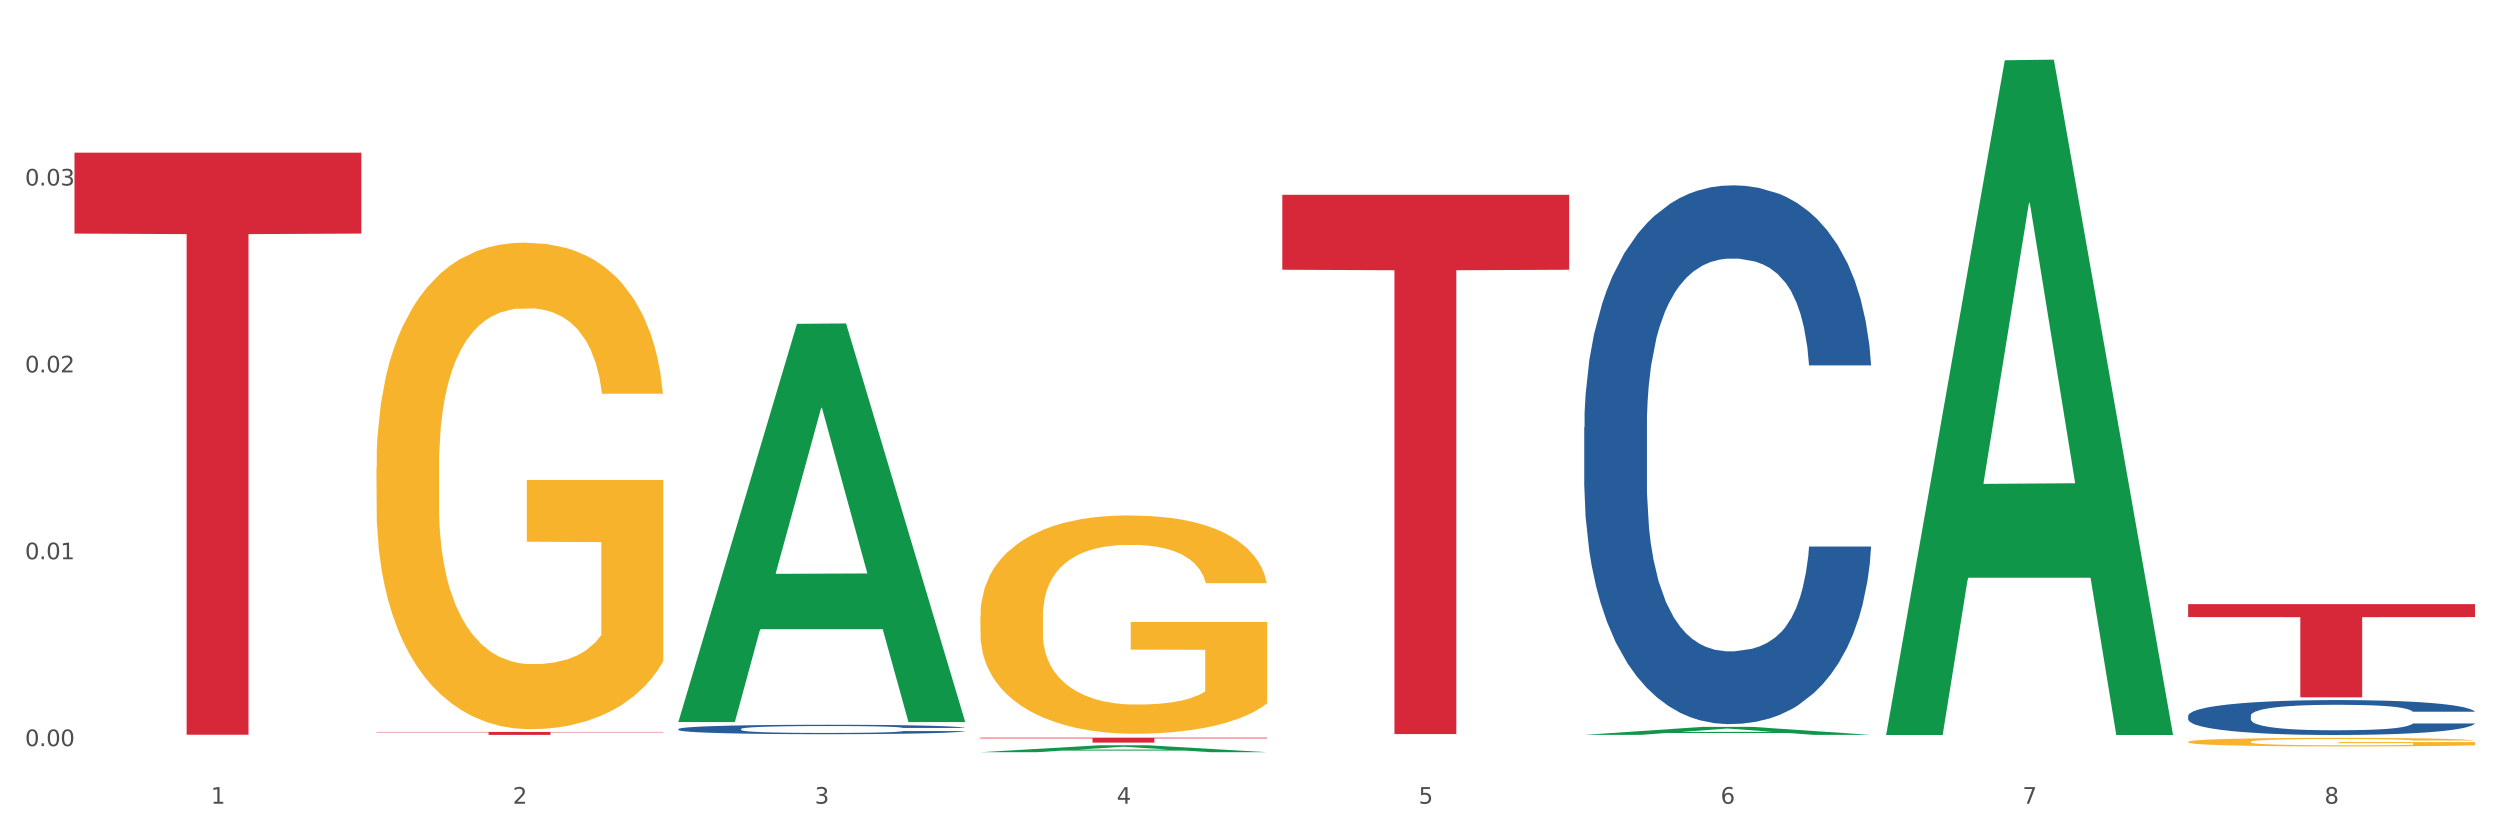 <?xml version="1.0" encoding="utf-8" standalone="no"?>
<!DOCTYPE svg PUBLIC "-//W3C//DTD SVG 1.1//EN"
  "http://www.w3.org/Graphics/SVG/1.1/DTD/svg11.dtd">
<svg xmlns:xlink="http://www.w3.org/1999/xlink" width="1080pt" height="360pt" viewBox="0 0 1080 360" xmlns="http://www.w3.org/2000/svg" version="1.1">
 <rect x="0" y="0" width="1080" height="360" fill="#333333" stroke="none"/>
 <defs>
  <style type="text/css">*{stroke-linejoin: round; stroke-linecap: butt}</style>
 </defs>
 <g id="figure_1">
  <g id="patch_1">
   <path d="M 0 360 
L 1080 360 
L 1080 0 
L 0 0 
z
" style="fill: #ffffff; stroke: #ffffff; stroke-linejoin: miter"/>
  </g>
  <g id="axes_1">
   <g id="matplotlib.axis_1">
    <g id="xtick_1">
     <g id="text_1">
      <!-- 1 -->
      <g style="fill: #4d4d4d" transform="translate(91.082 347.204) scale(0.096 -0.096)">
       <defs>
        <path id="DejaVuSans-31" d="M 794 531 
L 1825 531 
L 1825 4091 
L 703 3866 
L 703 4441 
L 1819 4666 
L 2450 4666 
L 2450 531 
L 3481 531 
L 3481 0 
L 794 0 
L 794 531 
z
" transform="scale(0.016)"/>
       </defs>
       <use xlink:href="#DejaVuSans-31"/>
      </g>
     </g>
    </g>
    <g id="xtick_2">
     <g id="text_2">
      <!-- 2 -->
      <g style="fill: #4d4d4d" transform="translate(221.525 347.204) scale(0.096 -0.096)">
       <defs>
        <path id="DejaVuSans-32" d="M 1228 531 
L 3431 531 
L 3431 0 
L 469 0 
L 469 531 
Q 828 903 1448 1529 
Q 2069 2156 2228 2338 
Q 2531 2678 2651 2914 
Q 2772 3150 2772 3378 
Q 2772 3750 2511 3984 
Q 2250 4219 1831 4219 
Q 1534 4219 1204 4116 
Q 875 4013 500 3803 
L 500 4441 
Q 881 4594 1212 4672 
Q 1544 4750 1819 4750 
Q 2544 4750 2975 4387 
Q 3406 4025 3406 3419 
Q 3406 3131 3298 2873 
Q 3191 2616 2906 2266 
Q 2828 2175 2409 1742 
Q 1991 1309 1228 531 
z
" transform="scale(0.016)"/>
       </defs>
       <use xlink:href="#DejaVuSans-32"/>
      </g>
     </g>
    </g>
    <g id="xtick_3">
     <g id="text_3">
      <!-- 3 -->
      <g style="fill: #4d4d4d" transform="translate(351.968 347.204) scale(0.096 -0.096)">
       <defs>
        <path id="DejaVuSans-33" d="M 2597 2516 
Q 3050 2419 3304 2112 
Q 3559 1806 3559 1356 
Q 3559 666 3084 287 
Q 2609 -91 1734 -91 
Q 1441 -91 1130 -33 
Q 819 25 488 141 
L 488 750 
Q 750 597 1062 519 
Q 1375 441 1716 441 
Q 2309 441 2620 675 
Q 2931 909 2931 1356 
Q 2931 1769 2642 2001 
Q 2353 2234 1838 2234 
L 1294 2234 
L 1294 2753 
L 1863 2753 
Q 2328 2753 2575 2939 
Q 2822 3125 2822 3475 
Q 2822 3834 2567 4026 
Q 2313 4219 1838 4219 
Q 1578 4219 1281 4162 
Q 984 4106 628 3988 
L 628 4550 
Q 988 4650 1302 4700 
Q 1616 4750 1894 4750 
Q 2613 4750 3031 4423 
Q 3450 4097 3450 3541 
Q 3450 3153 3228 2886 
Q 3006 2619 2597 2516 
z
" transform="scale(0.016)"/>
       </defs>
       <use xlink:href="#DejaVuSans-33"/>
      </g>
     </g>
    </g>
    <g id="xtick_4">
     <g id="text_4">
      <!-- 4 -->
      <g style="fill: #4d4d4d" transform="translate(482.412 347.204) scale(0.096 -0.096)">
       <defs>
        <path id="DejaVuSans-34" d="M 2419 4116 
L 825 1625 
L 2419 1625 
L 2419 4116 
z
M 2253 4666 
L 3047 4666 
L 3047 1625 
L 3713 1625 
L 3713 1100 
L 3047 1100 
L 3047 0 
L 2419 0 
L 2419 1100 
L 313 1100 
L 313 1709 
L 2253 4666 
z
" transform="scale(0.016)"/>
       </defs>
       <use xlink:href="#DejaVuSans-34"/>
      </g>
     </g>
    </g>
    <g id="xtick_5">
     <g id="text_5">
      <!-- 5 -->
      <g style="fill: #4d4d4d" transform="translate(612.855 347.204) scale(0.096 -0.096)">
       <defs>
        <path id="DejaVuSans-35" d="M 691 4666 
L 3169 4666 
L 3169 4134 
L 1269 4134 
L 1269 2991 
Q 1406 3038 1543 3061 
Q 1681 3084 1819 3084 
Q 2600 3084 3056 2656 
Q 3513 2228 3513 1497 
Q 3513 744 3044 326 
Q 2575 -91 1722 -91 
Q 1428 -91 1123 -41 
Q 819 9 494 109 
L 494 744 
Q 775 591 1075 516 
Q 1375 441 1709 441 
Q 2250 441 2565 725 
Q 2881 1009 2881 1497 
Q 2881 1984 2565 2268 
Q 2250 2553 1709 2553 
Q 1456 2553 1204 2497 
Q 953 2441 691 2322 
L 691 4666 
z
" transform="scale(0.016)"/>
       </defs>
       <use xlink:href="#DejaVuSans-35"/>
      </g>
     </g>
    </g>
    <g id="xtick_6">
     <g id="text_6">
      <!-- 6 -->
      <g style="fill: #4d4d4d" transform="translate(743.299 347.204) scale(0.096 -0.096)">
       <defs>
        <path id="DejaVuSans-36" d="M 2113 2584 
Q 1688 2584 1439 2293 
Q 1191 2003 1191 1497 
Q 1191 994 1439 701 
Q 1688 409 2113 409 
Q 2538 409 2786 701 
Q 3034 994 3034 1497 
Q 3034 2003 2786 2293 
Q 2538 2584 2113 2584 
z
M 3366 4563 
L 3366 3988 
Q 3128 4100 2886 4159 
Q 2644 4219 2406 4219 
Q 1781 4219 1451 3797 
Q 1122 3375 1075 2522 
Q 1259 2794 1537 2939 
Q 1816 3084 2150 3084 
Q 2853 3084 3261 2657 
Q 3669 2231 3669 1497 
Q 3669 778 3244 343 
Q 2819 -91 2113 -91 
Q 1303 -91 875 529 
Q 447 1150 447 2328 
Q 447 3434 972 4092 
Q 1497 4750 2381 4750 
Q 2619 4750 2861 4703 
Q 3103 4656 3366 4563 
z
" transform="scale(0.016)"/>
       </defs>
       <use xlink:href="#DejaVuSans-36"/>
      </g>
     </g>
    </g>
    <g id="xtick_7">
     <g id="text_7">
      <!-- 7 -->
      <g style="fill: #4d4d4d" transform="translate(873.742 347.204) scale(0.096 -0.096)">
       <defs>
        <path id="DejaVuSans-37" d="M 525 4666 
L 3525 4666 
L 3525 4397 
L 1831 0 
L 1172 0 
L 2766 4134 
L 525 4134 
L 525 4666 
z
" transform="scale(0.016)"/>
       </defs>
       <use xlink:href="#DejaVuSans-37"/>
      </g>
     </g>
    </g>
    <g id="xtick_8">
     <g id="text_8">
      <!-- 8 -->
      <g style="fill: #4d4d4d" transform="translate(1004.185 347.204) scale(0.096 -0.096)">
       <defs>
        <path id="DejaVuSans-38" d="M 2034 2216 
Q 1584 2216 1326 1975 
Q 1069 1734 1069 1313 
Q 1069 891 1326 650 
Q 1584 409 2034 409 
Q 2484 409 2743 651 
Q 3003 894 3003 1313 
Q 3003 1734 2745 1975 
Q 2488 2216 2034 2216 
z
M 1403 2484 
Q 997 2584 770 2862 
Q 544 3141 544 3541 
Q 544 4100 942 4425 
Q 1341 4750 2034 4750 
Q 2731 4750 3128 4425 
Q 3525 4100 3525 3541 
Q 3525 3141 3298 2862 
Q 3072 2584 2669 2484 
Q 3125 2378 3379 2068 
Q 3634 1759 3634 1313 
Q 3634 634 3220 271 
Q 2806 -91 2034 -91 
Q 1263 -91 848 271 
Q 434 634 434 1313 
Q 434 1759 690 2068 
Q 947 2378 1403 2484 
z
M 1172 3481 
Q 1172 3119 1398 2916 
Q 1625 2713 2034 2713 
Q 2441 2713 2670 2916 
Q 2900 3119 2900 3481 
Q 2900 3844 2670 4047 
Q 2441 4250 2034 4250 
Q 1625 4250 1398 4047 
Q 1172 3844 1172 3481 
z
" transform="scale(0.016)"/>
       </defs>
       <use xlink:href="#DejaVuSans-38"/>
      </g>
     </g>
    </g>
    <g id="xtick_9"/>
    <g id="xtick_10"/>
    <g id="xtick_11"/>
    <g id="xtick_12"/>
    <g id="xtick_13"/>
    <g id="xtick_14"/>
    <g id="xtick_15"/>
   </g>
   <g id="matplotlib.axis_2">
    <g id="ytick_1">
     <g id="text_9">
      <!-- 0.00 -->
      <g style="fill: #4d4d4d" transform="translate(10.8 322.331) scale(0.096 -0.096)">
       <defs>
        <path id="DejaVuSans-30" d="M 2034 4250 
Q 1547 4250 1301 3770 
Q 1056 3291 1056 2328 
Q 1056 1369 1301 889 
Q 1547 409 2034 409 
Q 2525 409 2770 889 
Q 3016 1369 3016 2328 
Q 3016 3291 2770 3770 
Q 2525 4250 2034 4250 
z
M 2034 4750 
Q 2819 4750 3233 4129 
Q 3647 3509 3647 2328 
Q 3647 1150 3233 529 
Q 2819 -91 2034 -91 
Q 1250 -91 836 529 
Q 422 1150 422 2328 
Q 422 3509 836 4129 
Q 1250 4750 2034 4750 
z
" transform="scale(0.016)"/>
        <path id="DejaVuSans-2e" d="M 684 794 
L 1344 794 
L 1344 0 
L 684 0 
L 684 794 
z
" transform="scale(0.016)"/>
       </defs>
       <use xlink:href="#DejaVuSans-30"/>
       <use xlink:href="#DejaVuSans-2e" transform="translate(63.623 0)"/>
       <use xlink:href="#DejaVuSans-30" transform="translate(95.41 0)"/>
       <use xlink:href="#DejaVuSans-30" transform="translate(159.033 0)"/>
      </g>
     </g>
    </g>
    <g id="ytick_2">
     <g id="text_10">
      <!-- 0.01 -->
      <g style="fill: #4d4d4d" transform="translate(10.8 241.605) scale(0.096 -0.096)">
       <use xlink:href="#DejaVuSans-30"/>
       <use xlink:href="#DejaVuSans-2e" transform="translate(63.623 0)"/>
       <use xlink:href="#DejaVuSans-30" transform="translate(95.41 0)"/>
       <use xlink:href="#DejaVuSans-31" transform="translate(159.033 0)"/>
      </g>
     </g>
    </g>
    <g id="ytick_3">
     <g id="text_11">
      <!-- 0.02 -->
      <g style="fill: #4d4d4d" transform="translate(10.8 160.878) scale(0.096 -0.096)">
       <use xlink:href="#DejaVuSans-30"/>
       <use xlink:href="#DejaVuSans-2e" transform="translate(63.623 0)"/>
       <use xlink:href="#DejaVuSans-30" transform="translate(95.41 0)"/>
       <use xlink:href="#DejaVuSans-32" transform="translate(159.033 0)"/>
      </g>
     </g>
    </g>
    <g id="ytick_4">
     <g id="text_12">
      <!-- 0.03 -->
      <g style="fill: #4d4d4d" transform="translate(10.8 80.152) scale(0.096 -0.096)">
       <use xlink:href="#DejaVuSans-30"/>
       <use xlink:href="#DejaVuSans-2e" transform="translate(63.623 0)"/>
       <use xlink:href="#DejaVuSans-30" transform="translate(95.41 0)"/>
       <use xlink:href="#DejaVuSans-33" transform="translate(159.033 0)"/>
      </g>
     </g>
    </g>
    <g id="ytick_5"/>
    <g id="ytick_6"/>
    <g id="ytick_7"/>
    <g id="ytick_8"/>
   </g>
   <g id="PolyCollection_1">
    <path d="M 293.062 311.603 
L 293.19 311.441 
L 344.291 139.888 
L 365.498 139.726 
L 416.983 311.926 
L 392.454 311.926 
L 381.34 271.827 
L 328.577 271.827 
L 328.194 272.474 
L 317.463 311.926 
L 293.062 311.926 
L 293.062 311.603 
L 335.221 247.897 
L 374.696 247.735 
L 355.15 176.43 
L 354.895 176.106 
L 354.639 176.591 
L 335.093 247.735 
L 335.221 247.897 
L 293.062 311.603 
z
" clip-path="url(#pca4c96d59c)" style="fill: #109648"/>
    <path d="M 945.279 260.987 
L 1069.2 260.987 
L 1069.2 266.584 
L 1020.454 266.622 
L 1020.454 301.261 
L 993.731 301.261 
L 993.731 266.622 
L 945.279 266.584 
L 945.279 261.025 
L 945.279 260.987 
z
" clip-path="url(#pca4c96d59c)" style="fill: #d62839"/>
    <path d="M 293.062 314.929 
L 293.208 314.925 
L 293.208 314.821 
L 293.648 314.679 
L 295.259 314.419 
L 297.31 314.222 
L 300.825 313.991 
L 302.729 313.894 
L 305.22 313.786 
L 310.346 313.611 
L 316.205 313.463 
L 320.307 313.381 
L 323.383 313.329 
L 330.267 313.236 
L 334.222 313.195 
L 338.324 313.161 
L 341.839 313.139 
L 347.698 313.113 
L 352.386 313.102 
L 357.806 313.098 
L 362.346 313.102 
L 368.352 313.116 
L 377.141 313.161 
L 380.51 313.187 
L 385.051 313.232 
L 389.738 313.291 
L 393.546 313.351 
L 397.941 313.436 
L 402.482 313.548 
L 406.876 313.689 
L 409.952 313.82 
L 412.442 313.957 
L 414.639 314.125 
L 416.251 314.307 
L 416.983 314.46 
L 390.177 314.46 
L 389.445 314.322 
L 387.98 314.173 
L 386.515 314.073 
L 384.904 313.991 
L 382.414 313.898 
L 380.217 313.838 
L 376.555 313.768 
L 373.186 313.723 
L 370.403 313.697 
L 367.034 313.675 
L 359.856 313.652 
L 354.729 313.652 
L 351.507 313.66 
L 347.552 313.678 
L 344.183 313.704 
L 340.228 313.749 
L 337.152 313.797 
L 334.076 313.861 
L 332.318 313.905 
L 329.682 313.987 
L 327.924 314.054 
L 325.58 314.169 
L 324.262 314.251 
L 321.918 314.463 
L 320.893 314.62 
L 320.453 314.728 
L 320.16 314.847 
L 320.16 315.427 
L 321.039 315.688 
L 321.772 315.799 
L 322.944 315.926 
L 325.141 316.089 
L 328.363 316.249 
L 331.732 316.365 
L 334.515 316.435 
L 337.152 316.488 
L 339.789 316.528 
L 343.011 316.566 
L 345.648 316.588 
L 349.603 316.61 
L 354.29 316.621 
L 357.952 316.621 
L 365.422 316.603 
L 368.791 316.584 
L 372.014 316.558 
L 375.529 316.517 
L 378.313 316.473 
L 379.924 316.439 
L 382.56 316.368 
L 384.611 316.294 
L 386.369 316.208 
L 387.541 316.134 
L 388.859 316.022 
L 389.884 315.896 
L 390.177 315.829 
L 416.983 315.829 
L 416.397 315.963 
L 415.372 316.093 
L 413.321 316.268 
L 411.71 316.368 
L 409.22 316.491 
L 406.583 316.595 
L 402.921 316.711 
L 399.552 316.796 
L 396.037 316.871 
L 392.228 316.938 
L 385.344 317.031 
L 382.853 317.057 
L 377.58 317.101 
L 373.479 317.127 
L 367.473 317.154 
L 361.321 317.168 
L 354.876 317.172 
L 349.163 317.165 
L 342.865 317.142 
L 338.91 317.12 
L 334.515 317.087 
L 329.389 317.034 
L 324.555 316.971 
L 320.014 316.897 
L 315.766 316.811 
L 311.811 316.714 
L 306.684 316.554 
L 302.876 316.398 
L 300.093 316.253 
L 298.189 316.13 
L 296.284 315.974 
L 295.259 315.866 
L 293.648 315.606 
L 293.062 315.364 
L 293.062 314.929 
z
" clip-path="url(#pca4c96d59c)" style="fill: #255c99"/>
    <path d="M 684.392 184.647 
L 684.538 184.434 
L 684.538 178.482 
L 684.978 170.405 
L 686.589 155.525 
L 688.64 144.258 
L 692.155 131.079 
L 694.06 125.552 
L 696.55 119.388 
L 701.677 109.397 
L 707.536 100.894 
L 711.637 96.217 
L 714.713 93.241 
L 721.598 87.927 
L 725.553 85.589 
L 729.654 83.676 
L 733.169 82.4 
L 739.029 80.912 
L 743.716 80.274 
L 749.136 80.062 
L 753.677 80.274 
L 759.682 81.125 
L 768.471 83.676 
L 771.84 85.164 
L 776.381 87.714 
L 781.068 91.116 
L 784.877 94.517 
L 789.271 99.406 
L 793.812 105.783 
L 798.206 113.861 
L 801.282 121.301 
L 803.772 129.166 
L 805.97 138.732 
L 807.581 149.148 
L 808.313 157.863 
L 781.508 157.863 
L 780.775 149.998 
L 779.31 141.495 
L 777.846 135.756 
L 776.234 131.079 
L 773.744 125.765 
L 771.547 122.364 
L 767.885 118.325 
L 764.516 115.774 
L 761.733 114.286 
L 758.364 113.01 
L 751.186 111.735 
L 746.06 111.735 
L 742.837 112.16 
L 738.882 113.223 
L 735.513 114.711 
L 731.558 117.262 
L 728.482 120.025 
L 725.406 123.639 
L 723.648 126.19 
L 721.012 130.866 
L 719.254 134.693 
L 716.91 141.282 
L 715.592 145.959 
L 713.248 158.076 
L 712.223 167.004 
L 711.784 173.168 
L 711.491 179.97 
L 711.491 213.132 
L 712.369 228.012 
L 713.102 234.389 
L 714.274 241.616 
L 716.471 250.969 
L 719.693 260.11 
L 723.062 266.699 
L 725.846 270.738 
L 728.482 273.714 
L 731.119 276.053 
L 734.341 278.178 
L 736.978 279.454 
L 740.933 280.729 
L 745.62 281.367 
L 749.282 281.367 
L 756.753 280.304 
L 760.122 279.241 
L 763.344 277.753 
L 766.86 275.415 
L 769.643 272.864 
L 771.254 270.951 
L 773.891 266.912 
L 775.941 262.661 
L 777.699 257.772 
L 778.871 253.52 
L 780.189 247.143 
L 781.215 239.916 
L 781.508 236.089 
L 808.313 236.089 
L 807.727 243.742 
L 806.702 251.182 
L 804.651 261.173 
L 803.04 266.912 
L 800.55 273.927 
L 797.913 279.879 
L 794.251 286.469 
L 790.882 291.358 
L 787.367 295.609 
L 783.558 299.435 
L 776.674 304.75 
L 774.184 306.238 
L 768.91 308.789 
L 764.809 310.277 
L 758.803 311.765 
L 752.651 312.615 
L 746.206 312.827 
L 740.493 312.402 
L 734.195 311.127 
L 730.24 309.851 
L 725.846 307.938 
L 720.719 304.962 
L 715.885 301.349 
L 711.344 297.097 
L 707.096 292.208 
L 703.141 286.681 
L 698.015 277.541 
L 694.206 268.613 
L 691.423 260.322 
L 689.519 253.308 
L 687.615 244.38 
L 686.589 238.215 
L 684.978 223.335 
L 684.392 209.518 
L 684.392 184.647 
z
" clip-path="url(#pca4c96d59c)" style="fill: #255c99"/>
    <path d="M 945.279 309.208 
L 945.425 309.194 
L 945.425 308.809 
L 945.865 308.285 
L 947.476 307.321 
L 949.527 306.591 
L 953.042 305.738 
L 954.946 305.38 
L 957.437 304.98 
L 962.563 304.333 
L 968.422 303.782 
L 972.524 303.479 
L 975.6 303.286 
L 982.484 302.942 
L 986.439 302.791 
L 990.541 302.667 
L 994.056 302.584 
L 999.915 302.488 
L 1004.603 302.446 
L 1010.022 302.432 
L 1014.563 302.446 
L 1020.569 302.501 
L 1029.358 302.667 
L 1032.727 302.763 
L 1037.268 302.928 
L 1041.955 303.149 
L 1045.763 303.369 
L 1050.158 303.686 
L 1054.699 304.099 
L 1059.093 304.622 
L 1062.169 305.104 
L 1064.659 305.614 
L 1066.856 306.233 
L 1068.468 306.908 
L 1069.2 307.473 
L 1042.394 307.473 
L 1041.662 306.963 
L 1040.197 306.412 
L 1038.732 306.041 
L 1037.121 305.738 
L 1034.631 305.393 
L 1032.434 305.173 
L 1028.772 304.911 
L 1025.403 304.746 
L 1022.62 304.65 
L 1019.251 304.567 
L 1012.073 304.484 
L 1006.946 304.484 
L 1003.724 304.512 
L 999.769 304.581 
L 996.4 304.677 
L 992.445 304.842 
L 989.369 305.022 
L 986.293 305.256 
L 984.535 305.421 
L 981.899 305.724 
L 980.141 305.972 
L 977.797 306.399 
L 976.479 306.702 
L 974.135 307.487 
L 973.11 308.065 
L 972.67 308.464 
L 972.377 308.905 
L 972.377 311.053 
L 973.256 312.017 
L 973.989 312.431 
L 975.16 312.899 
L 977.358 313.505 
L 980.58 314.097 
L 983.949 314.524 
L 986.732 314.786 
L 989.369 314.978 
L 992.006 315.13 
L 995.228 315.268 
L 997.865 315.35 
L 1001.82 315.433 
L 1006.507 315.474 
L 1010.169 315.474 
L 1017.639 315.405 
L 1021.008 315.336 
L 1024.231 315.24 
L 1027.746 315.089 
L 1030.53 314.923 
L 1032.141 314.799 
L 1034.777 314.538 
L 1036.828 314.262 
L 1038.586 313.945 
L 1039.758 313.67 
L 1041.076 313.257 
L 1042.101 312.789 
L 1042.394 312.541 
L 1069.2 312.541 
L 1068.614 313.037 
L 1067.589 313.519 
L 1065.538 314.166 
L 1063.927 314.538 
L 1061.437 314.992 
L 1058.8 315.378 
L 1055.138 315.805 
L 1051.769 316.121 
L 1048.254 316.397 
L 1044.445 316.645 
L 1037.561 316.989 
L 1035.07 317.085 
L 1029.797 317.251 
L 1025.696 317.347 
L 1019.69 317.443 
L 1013.538 317.499 
L 1007.093 317.512 
L 1001.38 317.485 
L 995.082 317.402 
L 991.127 317.32 
L 986.732 317.196 
L 981.606 317.003 
L 976.772 316.769 
L 972.231 316.493 
L 967.983 316.176 
L 964.028 315.818 
L 958.901 315.226 
L 955.093 314.648 
L 952.31 314.111 
L 950.406 313.656 
L 948.501 313.078 
L 947.476 312.679 
L 945.865 311.714 
L 945.279 310.819 
L 945.279 309.208 
z
" clip-path="url(#pca4c96d59c)" style="fill: #255c99"/>
    <path d="M 162.618 201.954 
L 162.765 201.762 
L 162.765 194.851 
L 163.057 188.9 
L 164.52 174.502 
L 166.715 162.6 
L 168.324 156.265 
L 169.934 151.082 
L 171.836 145.898 
L 174.177 140.523 
L 178.419 132.652 
L 181.053 128.621 
L 184.272 124.398 
L 190.124 118.254 
L 194.367 114.799 
L 198.756 111.919 
L 205.925 108.464 
L 210.607 106.928 
L 215.581 105.776 
L 221.58 105.008 
L 226.115 104.816 
L 236.064 105.392 
L 244.55 107.12 
L 248.646 108.464 
L 253.913 110.768 
L 256.693 112.303 
L 261.229 115.375 
L 265.91 119.406 
L 269.129 122.862 
L 273.957 129.389 
L 277.615 135.916 
L 280.98 143.979 
L 282.736 149.546 
L 284.052 154.729 
L 285.223 160.68 
L 286.393 170.087 
L 260.058 170.087 
L 259.034 163.368 
L 257.425 157.033 
L 255.084 150.89 
L 253.036 147.05 
L 249.524 142.251 
L 246.305 139.179 
L 242.94 136.876 
L 238.844 134.956 
L 235.625 133.996 
L 231.09 133.228 
L 222.165 133.42 
L 216.166 134.956 
L 212.07 136.876 
L 209.436 138.603 
L 207.095 140.523 
L 204.462 143.211 
L 201.389 147.242 
L 199.195 150.89 
L 197 155.497 
L 195.245 160.104 
L 193.635 165.48 
L 192.319 171.239 
L 191.294 177.19 
L 190.417 184.485 
L 189.685 196.579 
L 189.685 222.879 
L 189.978 228.83 
L 190.709 236.701 
L 191.587 242.652 
L 193.05 249.755 
L 194.367 254.554 
L 196.854 261.465 
L 199.634 267.225 
L 201.828 270.872 
L 204.023 273.944 
L 207.827 278.167 
L 212.07 281.622 
L 215.727 283.734 
L 220.702 285.654 
L 224.067 286.422 
L 226.993 286.806 
L 234.162 286.806 
L 239.283 286.23 
L 244.989 284.886 
L 249.378 283.158 
L 253.036 281.047 
L 257.132 277.591 
L 259.766 274.328 
L 259.766 234.205 
L 227.578 234.013 
L 227.578 207.329 
L 286.54 207.329 
L 286.54 285.654 
L 284.052 289.685 
L 281.273 293.333 
L 278.346 296.596 
L 273.957 300.628 
L 268.69 304.467 
L 264.008 307.155 
L 259.034 309.458 
L 253.182 311.57 
L 245.574 313.49 
L 240.892 314.258 
L 235.04 314.834 
L 228.164 315.026 
L 222.165 314.642 
L 216.313 313.682 
L 210.168 311.954 
L 204.169 309.458 
L 199.634 306.963 
L 195.098 303.891 
L 190.27 299.86 
L 186.466 296.02 
L 183.54 292.565 
L 180.321 288.149 
L 176.81 282.39 
L 174.177 277.207 
L 171.836 271.832 
L 169.348 264.921 
L 167.593 258.97 
L 165.837 251.483 
L 164.813 245.916 
L 163.643 237.277 
L 162.765 225.183 
L 162.618 201.954 
z
" clip-path="url(#pca4c96d59c)" style="fill: #f7b32b"/>
    <path d="M 423.505 318.684 
L 547.426 318.684 
L 547.426 318.977 
L 498.68 318.979 
L 498.68 320.79 
L 471.958 320.79 
L 471.958 318.979 
L 423.505 318.977 
L 423.505 318.686 
L 423.505 318.684 
z
" clip-path="url(#pca4c96d59c)" style="fill: #d62839"/>
    <path d="M 162.618 316.197 
L 286.54 316.197 
L 286.54 316.374 
L 237.793 316.375 
L 237.793 317.47 
L 211.071 317.47 
L 211.071 316.375 
L 162.618 316.374 
L 162.618 316.198 
L 162.618 316.197 
z
" clip-path="url(#pca4c96d59c)" style="fill: #d62839"/>
    <path d="M 32.175 65.962 
L 156.096 65.962 
L 156.096 100.905 
L 107.35 101.141 
L 107.35 317.411 
L 80.628 317.411 
L 80.628 101.141 
L 32.175 100.905 
L 32.175 66.198 
L 32.175 65.962 
z
" clip-path="url(#pca4c96d59c)" style="fill: #d62839"/>
    <path d="M 553.949 84.156 
L 677.87 84.156 
L 677.87 116.528 
L 629.124 116.747 
L 629.124 317.104 
L 602.401 317.104 
L 602.401 116.747 
L 553.949 116.528 
L 553.949 84.375 
L 553.949 84.156 
z
" clip-path="url(#pca4c96d59c)" style="fill: #d62839"/>
    <path d="M 423.505 266.254 
L 423.651 266.167 
L 423.651 263.067 
L 423.944 260.396 
L 425.407 253.936 
L 427.602 248.596 
L 429.211 245.754 
L 430.82 243.428 
L 432.722 241.102 
L 435.063 238.69 
L 439.306 235.159 
L 441.94 233.35 
L 445.158 231.455 
L 451.011 228.699 
L 455.254 227.148 
L 459.643 225.856 
L 466.812 224.306 
L 471.494 223.617 
L 476.468 223.1 
L 482.467 222.756 
L 487.002 222.669 
L 496.951 222.928 
L 505.437 223.703 
L 509.533 224.306 
L 514.8 225.34 
L 517.58 226.029 
L 522.115 227.407 
L 526.797 229.216 
L 530.016 230.766 
L 534.844 233.695 
L 538.502 236.623 
L 541.867 240.241 
L 543.622 242.739 
L 544.939 245.064 
L 546.11 247.735 
L 547.28 251.955 
L 520.945 251.955 
L 519.921 248.941 
L 518.312 246.098 
L 515.971 243.342 
L 513.922 241.619 
L 510.411 239.466 
L 507.192 238.088 
L 503.827 237.054 
L 499.731 236.193 
L 496.512 235.762 
L 491.976 235.417 
L 483.052 235.503 
L 477.053 236.193 
L 472.957 237.054 
L 470.323 237.829 
L 467.982 238.69 
L 465.349 239.896 
L 462.276 241.705 
L 460.082 243.342 
L 457.887 245.409 
L 456.131 247.476 
L 454.522 249.888 
L 453.205 252.472 
L 452.181 255.142 
L 451.303 258.415 
L 450.572 263.842 
L 450.572 275.642 
L 450.864 278.312 
L 451.596 281.844 
L 452.474 284.514 
L 453.937 287.701 
L 455.254 289.855 
L 457.741 292.955 
L 460.521 295.539 
L 462.715 297.176 
L 464.91 298.554 
L 468.714 300.449 
L 472.957 302 
L 476.614 302.947 
L 481.589 303.808 
L 484.954 304.153 
L 487.88 304.325 
L 495.049 304.325 
L 500.17 304.067 
L 505.875 303.464 
L 510.265 302.689 
L 513.922 301.741 
L 518.019 300.191 
L 520.652 298.726 
L 520.652 280.724 
L 488.465 280.638 
L 488.465 268.665 
L 547.426 268.665 
L 547.426 303.808 
L 544.939 305.617 
L 542.159 307.254 
L 539.233 308.718 
L 534.844 310.527 
L 529.577 312.25 
L 524.895 313.455 
L 519.921 314.489 
L 514.069 315.437 
L 506.461 316.298 
L 501.779 316.642 
L 495.927 316.901 
L 489.05 316.987 
L 483.052 316.815 
L 477.2 316.384 
L 471.055 315.609 
L 465.056 314.489 
L 460.521 313.369 
L 455.985 311.991 
L 451.157 310.182 
L 447.353 308.46 
L 444.427 306.909 
L 441.208 304.928 
L 437.697 302.344 
L 435.063 300.018 
L 432.722 297.607 
L 430.235 294.506 
L 428.48 291.836 
L 426.724 288.476 
L 425.7 285.978 
L 424.529 282.102 
L 423.651 276.676 
L 423.505 266.254 
z
" clip-path="url(#pca4c96d59c)" style="fill: #f7b32b"/>
    <path d="M 423.505 324.944 
L 423.633 324.941 
L 474.734 321.964 
L 495.942 321.961 
L 547.426 324.95 
L 522.898 324.95 
L 511.783 324.254 
L 459.021 324.254 
L 458.637 324.265 
L 447.906 324.95 
L 423.505 324.95 
L 423.505 324.944 
L 465.664 323.838 
L 505.14 323.836 
L 485.594 322.598 
L 485.338 322.593 
L 485.083 322.601 
L 465.536 323.836 
L 465.664 323.838 
L 423.505 324.944 
z
" clip-path="url(#pca4c96d59c)" style="fill: #109648"/>
    <path d="M 684.392 317.466 
L 684.52 317.463 
L 735.621 314.002 
L 756.828 313.999 
L 808.313 317.472 
L 783.784 317.472 
L 772.67 316.664 
L 719.908 316.664 
L 719.524 316.677 
L 708.793 317.472 
L 684.392 317.472 
L 684.392 317.466 
L 726.551 316.181 
L 766.027 316.178 
L 746.48 314.739 
L 746.225 314.733 
L 745.969 314.743 
L 726.423 316.178 
L 726.551 316.181 
L 684.392 317.466 
z
" clip-path="url(#pca4c96d59c)" style="fill: #109648"/>
    <path d="M 814.835 316.964 
L 814.963 316.69 
L 866.065 26.033 
L 887.272 25.759 
L 938.757 317.512 
L 914.228 317.512 
L 903.113 249.574 
L 850.351 249.574 
L 849.968 250.669 
L 839.236 317.512 
L 814.835 317.512 
L 814.835 316.964 
L 856.994 209.03 
L 896.47 208.756 
L 876.924 87.945 
L 876.668 87.397 
L 876.413 88.219 
L 856.866 208.756 
L 856.994 209.03 
L 814.835 316.964 
z
" clip-path="url(#pca4c96d59c)" style="fill: #109648"/>
    <path d="M 945.279 320.471 
L 945.425 320.468 
L 945.425 320.346 
L 945.718 320.241 
L 947.181 319.988 
L 949.375 319.779 
L 950.985 319.667 
L 952.594 319.576 
L 954.496 319.485 
L 956.837 319.39 
L 961.08 319.252 
L 963.713 319.181 
L 966.932 319.106 
L 972.784 318.998 
L 977.027 318.938 
L 981.416 318.887 
L 988.585 318.826 
L 993.267 318.799 
L 998.242 318.779 
L 1004.24 318.765 
L 1008.776 318.762 
L 1018.724 318.772 
L 1027.21 318.802 
L 1031.307 318.826 
L 1036.574 318.867 
L 1039.354 318.894 
L 1043.889 318.948 
L 1048.571 319.019 
L 1051.79 319.079 
L 1056.618 319.194 
L 1060.275 319.309 
L 1063.64 319.451 
L 1065.396 319.549 
L 1066.713 319.64 
L 1067.883 319.745 
L 1069.054 319.91 
L 1042.719 319.91 
L 1041.694 319.792 
L 1040.085 319.681 
L 1037.744 319.573 
L 1035.696 319.505 
L 1032.185 319.421 
L 1028.966 319.366 
L 1025.601 319.326 
L 1021.504 319.292 
L 1018.285 319.275 
L 1013.75 319.262 
L 1004.825 319.265 
L 998.827 319.292 
L 994.73 319.326 
L 992.097 319.356 
L 989.756 319.39 
L 987.122 319.437 
L 984.05 319.508 
L 981.855 319.573 
L 979.661 319.654 
L 977.905 319.735 
L 976.296 319.829 
L 974.979 319.931 
L 973.955 320.035 
L 973.077 320.164 
L 972.345 320.376 
L 972.345 320.839 
L 972.638 320.944 
L 973.37 321.082 
L 974.247 321.187 
L 975.71 321.312 
L 977.027 321.396 
L 979.514 321.518 
L 982.294 321.619 
L 984.489 321.683 
L 986.683 321.737 
L 990.487 321.812 
L 994.73 321.872 
L 998.388 321.91 
L 1003.362 321.943 
L 1006.727 321.957 
L 1009.653 321.964 
L 1016.822 321.964 
L 1021.943 321.954 
L 1027.649 321.93 
L 1032.038 321.9 
L 1035.696 321.862 
L 1039.792 321.802 
L 1042.426 321.744 
L 1042.426 321.038 
L 1010.239 321.035 
L 1010.239 320.565 
L 1069.2 320.565 
L 1069.2 321.943 
L 1066.713 322.014 
L 1063.933 322.079 
L 1061.007 322.136 
L 1056.618 322.207 
L 1051.351 322.274 
L 1046.669 322.322 
L 1041.694 322.362 
L 1035.842 322.399 
L 1028.234 322.433 
L 1023.553 322.447 
L 1017.7 322.457 
L 1010.824 322.46 
L 1004.825 322.453 
L 998.973 322.437 
L 992.828 322.406 
L 986.83 322.362 
L 982.294 322.318 
L 977.759 322.264 
L 972.931 322.193 
L 969.127 322.126 
L 966.201 322.065 
L 962.982 321.987 
L 959.47 321.886 
L 956.837 321.795 
L 954.496 321.7 
L 952.009 321.579 
L 950.253 321.474 
L 948.498 321.342 
L 947.473 321.244 
L 946.303 321.092 
L 945.425 320.88 
L 945.279 320.471 
z
" clip-path="url(#pca4c96d59c)" style="fill: #f7b32b"/>
   </g>
  </g>
 </g>
 <defs>
  <clipPath id="pca4c96d59c">
   <rect x="32.175" y="10.8" width="1037.025" height="329.109"/>
  </clipPath>
 </defs>
</svg>
